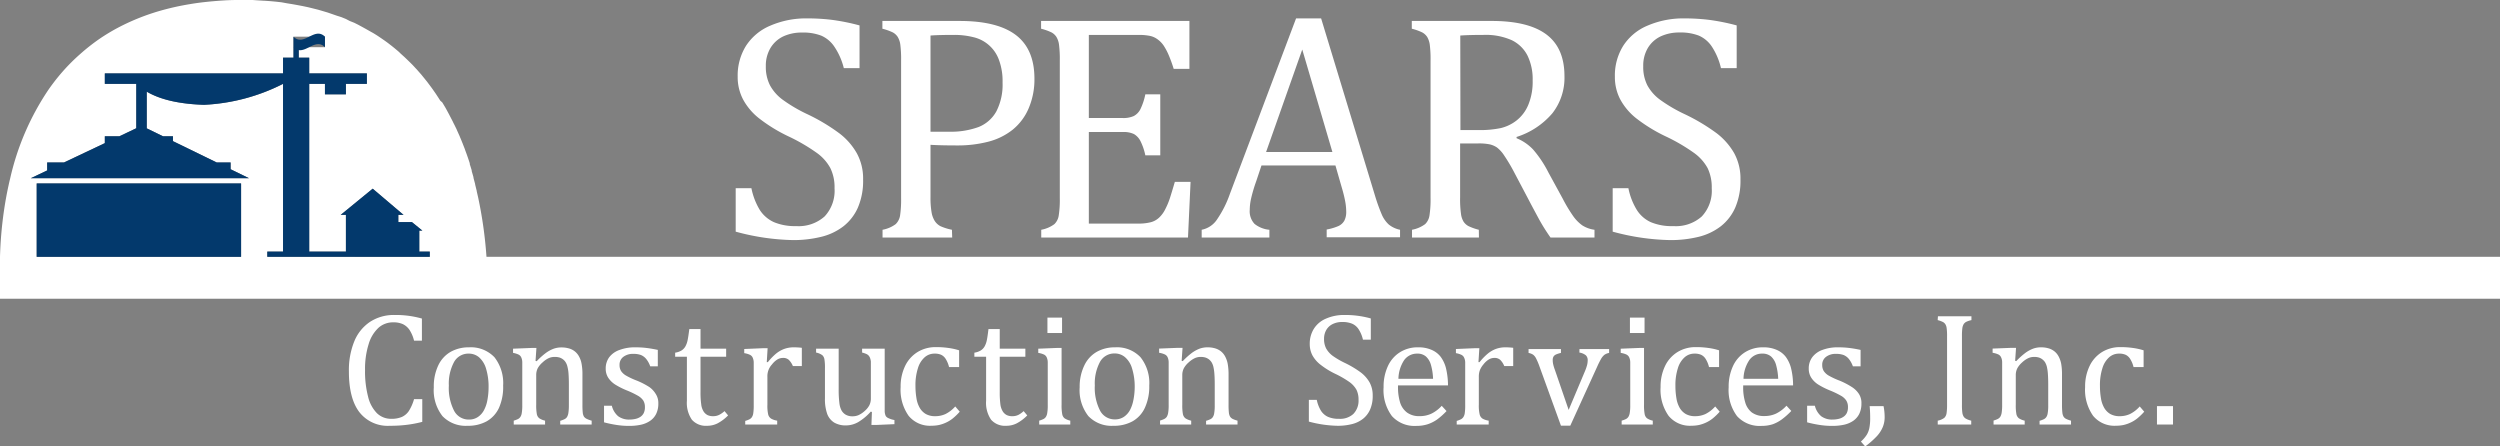 <svg xmlns="http://www.w3.org/2000/svg" viewBox="0 0 477 85.18"><rect x="0" y="0" width="477" height="85.18" fill="#808080" stroke="none"/><defs><style>.cls-1,.cls-4{fill:none;}.cls-2{fill:#fff;}.cls-3{fill:#03396c;}.cls-4{stroke:#fff;stroke-linecap:round;stroke-linejoin:round;stroke-width:0;}</style></defs><g id="Layer_2" data-name="Layer 2"><g id="Layer_2-2" data-name="Layer 2"><polygon class="cls-1" points="248.47 9.45 241.57 28.97 254.22 28.97 248.47 9.45"/><path class="cls-1" d="M273,69.61a3.37,3.37,0,0,0-.95-1.59,2.44,2.44,0,0,0-1.67-.55,3,3,0,0,0-2.49,1.25,6.7,6.7,0,0,0-1.09,3.56h6.61A11,11,0,0,0,273,69.61Z"/><path class="cls-1" d="M186.7,24.21a6.7,6.7,0,0,0,3.41-3,11.17,11.17,0,0,0,1.18-5.5,11.64,11.64,0,0,0-.7-4.34,6.81,6.81,0,0,0-4.84-4.3,14.84,14.84,0,0,0-3.7-.44c-2,0-3.5,0-4.51.12V25.1h3.52A15.37,15.37,0,0,0,186.7,24.21Z"/><path class="cls-1" d="M338.87,69.61a3.37,3.37,0,0,0-.95-1.59,2.46,2.46,0,0,0-1.67-.55,2.93,2.93,0,0,0-2.49,1.25,6.7,6.7,0,0,0-1.1,3.56h6.62A11.55,11.55,0,0,0,338.87,69.61Z"/><path class="cls-1" d="M214.62,68.16a3,3,0,0,0-1.93-.69,3.11,3.11,0,0,0-2.81,1.59,8.67,8.67,0,0,0-1,4.52,9.48,9.48,0,0,0,1,4.79,3.13,3.13,0,0,0,2.84,1.68,3,3,0,0,0,1.73-.5,3.65,3.65,0,0,0,1.16-1.32,6.74,6.74,0,0,0,.64-1.93,13.1,13.1,0,0,0,.2-2.29,11.73,11.73,0,0,0-.5-3.7A4.45,4.45,0,0,0,214.62,68.16Z"/><path class="cls-1" d="M91.35,68.16a3,3,0,0,0-1.94-.69,3.11,3.11,0,0,0-2.81,1.59,8.67,8.67,0,0,0-1,4.52,9.48,9.48,0,0,0,1,4.79,3.12,3.12,0,0,0,2.84,1.68,2.93,2.93,0,0,0,1.72-.5,3.56,3.56,0,0,0,1.16-1.32A6.44,6.44,0,0,0,93,76.3a13.1,13.1,0,0,0,.2-2.29,11.76,11.76,0,0,0-.49-3.7A4.6,4.6,0,0,0,91.35,68.16Z"/><path class="cls-1" d="M286.31,24.39a7.84,7.84,0,0,0,3-1.44A7.36,7.36,0,0,0,291.56,20a11.45,11.45,0,0,0,.83-4.65,10.3,10.3,0,0,0-1-4.78,6.61,6.61,0,0,0-3-2.91,12.25,12.25,0,0,0-5.39-1c-1.82,0-3.29,0-4.42.12v18H282A19.67,19.67,0,0,0,286.31,24.39Z"/><path class="cls-2" d="M92.82,49a81,81,0,0,0-1.58-11.28v0c-.09-.41-.19-.82-.28-1.24v-.05l-.3-1.22,0-.08c-.11-.4-.21-.8-.32-1.2l0-.12-.34-1.18a.74.74,0,0,1,0-.14c-.12-.39-.24-.78-.37-1.17a1.54,1.54,0,0,0,0-.17c-.12-.38-.25-.76-.38-1.14a1.59,1.59,0,0,1-.07-.2c-.13-.37-.27-.75-.41-1.12l-.07-.22c-.14-.36-.29-.73-.43-1.1l-.1-.24q-.21-.54-.45-1.08c0-.08-.07-.17-.11-.26-.15-.35-.31-.7-.47-1.05,0-.09-.09-.19-.13-.29-.16-.34-.33-.68-.5-1l-.14-.3-.52-1-.17-.33-.54-1-.19-.34-.56-.93L84,19.2c-.19-.3-.38-.6-.58-.9l-.24-.37-.6-.86-.28-.39-.62-.83c-.1-.13-.19-.26-.3-.39s-.42-.53-.64-.79l-.33-.41-.66-.75c-.12-.14-.24-.28-.37-.41s-.45-.49-.68-.73L78.33,12l-.71-.69-.43-.41-.72-.65L76,9.8l-.74-.62-.51-.41L74,8.19l-.55-.4-.78-.54-.58-.39c-.27-.18-.54-.34-.81-.51L70.65,6l-.83-.47-.67-.37L68.3,4.7l-.7-.35L66.72,4,66,3.62l-.89-.36L64.28,3l-.92-.32-.84-.29-.94-.28-.89-.26-1-.25-.94-.23-1-.21-1-.19-1-.18-1-.16L53.72.44,52.66.32,51.57.22,50.46.14c-.37,0-.74-.05-1.12-.06L48.19,0,47,0H45.29c-1.61,0-3.16.11-4.66.24s-3,.31-4.34.54a50,50,0,0,0-5.92,1.33,42.62,42.62,0,0,0-6.85,2.66,37.51,37.51,0,0,0-4.4,2.55,38.46,38.46,0,0,0-3.83,3A36.67,36.67,0,0,0,12,13.6c-.67.76-1.31,1.55-1.91,2.35-.3.4-.6.81-.88,1.22A50,50,0,0,0,1.93,34.09c-.11.43-.21.87-.3,1.3-.38,1.72-.67,3.4-.9,5A76.14,76.14,0,0,0,0,49H0v8H477V49ZM8.06,49H7V35H46V49ZM59,49H51V48h3V16a37.07,37.07,0,0,1-15.08,4c-4.56-.15-8.25-.94-10.92-2.51v7L31.1,26H33v.93L41.35,31H44v1.29L47.5,34H5.88L9,32.52V31h3.21L20,27.31V26h2.78L26,24.47V16H20V14H54V11h2V7h6V9H57v2h2v3H70v2H66v2H62V16H59V48h7V41H65l6.11-5L77,41H76v1.38h2.57l2,1.63H80v4h2v1Z"/><polygon class="cls-3" points="7 35 7 49 8.06 49 46 49 46 35 7 35"/><path class="cls-3" d="M80,48V44h.6l-2-1.63H76V41h1l-5.89-5L65,41h1v7H59V16h3v2h4V16h4V14H59V11H57V9H56v2H54v3H20v2h6v8.47L22.78,26H20v1.31L12.21,31H9v1.52L5.88,34H47.5L44,32.29V31H41.35L33,26.93V26H31.1L28,24.49v-7c2.67,1.57,6.36,2.36,10.92,2.51A37.07,37.07,0,0,0,54,16V48H51v1H82V48Z"/><line class="cls-4" x1="80.6" y1="44.01" x2="80.61" y2="44.02"/><path class="cls-3" d="M57,9.56c1.67.27,3.33-2.23,5-.56V7c-2-2-4,2-6,0V9A1.89,1.89,0,0,0,57,9.56Z"/><path class="cls-2" d="M156.67,45.19a11.33,11.33,0,0,0,4.24-2,9.31,9.31,0,0,0,2.77-3.57,12.92,12.92,0,0,0,1-5.38,10,10,0,0,0-1.2-5,12.53,12.53,0,0,0-3.33-3.8,36.47,36.47,0,0,0-6-3.6A28.88,28.88,0,0,1,149.3,19a8.37,8.37,0,0,1-2.4-2.75,7.73,7.73,0,0,1-.78-3.63,6.56,6.56,0,0,1,.91-3.5,5.72,5.72,0,0,1,2.47-2.2A8.31,8.31,0,0,1,153,6.21a9.63,9.63,0,0,1,3.69.59,5.76,5.76,0,0,1,2.48,2.07A12.75,12.75,0,0,1,161,13h3V4.85a40,40,0,0,0-5.49-1.09,38.9,38.9,0,0,0-4.5-.25,17.12,17.12,0,0,0-7,1.37,10.21,10.21,0,0,0-4.67,3.86,10.69,10.69,0,0,0-1.59,5.88,9.18,9.18,0,0,0,1,4.3,11.62,11.62,0,0,0,3.07,3.65,30.07,30.07,0,0,0,5.6,3.44,35.09,35.09,0,0,1,5.45,3.18,8.59,8.59,0,0,1,2.57,2.9,8.28,8.28,0,0,1,.79,3.82,7.18,7.18,0,0,1-1.89,5.38,7.43,7.43,0,0,1-5.44,1.85,10.3,10.3,0,0,1-4.2-.74A6.28,6.28,0,0,1,145,40.11a12.77,12.77,0,0,1-1.63-4.2h-3V44.2a44.49,44.49,0,0,0,11,1.61A22.24,22.24,0,0,0,156.67,45.19Z"/><path class="cls-2" d="M181.63,43.84a10.33,10.33,0,0,1-2.18-.68,2.88,2.88,0,0,1-1.1-1,4.51,4.51,0,0,1-.61-1.68,16.44,16.44,0,0,1-.2-2.85v-10c1.23.08,3,.12,5.21.12a23.16,23.16,0,0,0,5.72-.69,12.44,12.44,0,0,0,4.73-2.3,10.56,10.56,0,0,0,3.08-4.12A14,14,0,0,0,197.37,15q0-5.55-3.46-8.25T183.36,4h-15V5.48a10.39,10.39,0,0,1,2,.71,2.59,2.59,0,0,1,.92.85,3.82,3.82,0,0,1,.5,1.48,21.9,21.9,0,0,1,.15,3.05V37.75a20.68,20.68,0,0,1-.19,3.33,2.92,2.92,0,0,1-.84,1.68,6,6,0,0,1-2.51,1.08v1.48h13.29ZM177.54,6.78c1-.08,2.52-.12,4.51-.12a14.84,14.84,0,0,1,3.7.44,6.81,6.81,0,0,1,4.84,4.3,11.64,11.64,0,0,1,.7,4.34,11.17,11.17,0,0,1-1.18,5.5,6.7,6.7,0,0,1-3.41,3,15.37,15.37,0,0,1-5.64.89h-3.52Z"/><path class="cls-2" d="M227.16,34.7h-3c-.4,1.37-.72,2.41-.95,3.13a13.94,13.94,0,0,1-.87,2.07,5.56,5.56,0,0,1-1.18,1.62,3.66,3.66,0,0,1-1.59.88,9.18,9.18,0,0,1-2.4.26h-9.42V25.19h6.48a4.54,4.54,0,0,1,2.13.39,3.23,3.23,0,0,1,1.23,1.32,11.1,11.1,0,0,1,.94,2.74h2.85V18h-2.85a11.93,11.93,0,0,1-.95,2.85,3,3,0,0,1-1.26,1.29,4.79,4.79,0,0,1-2.09.38h-6.48V6.66h9.57a10.77,10.77,0,0,1,2,.17,3.74,3.74,0,0,1,1.47.62A4.89,4.89,0,0,1,222,8.66a11.56,11.56,0,0,1,1,1.88,26.9,26.9,0,0,1,.94,2.6h3V4h-28.3V5.48a10.39,10.39,0,0,1,2,.71,2.59,2.59,0,0,1,.92.85,3.82,3.82,0,0,1,.5,1.48,21.9,21.9,0,0,1,.15,3.05V37.75a19.33,19.33,0,0,1-.2,3.33,2.86,2.86,0,0,1-.83,1.68,6,6,0,0,1-2.51,1.08v1.48h28Z"/><path class="cls-2" d="M242.2,43.84a5.26,5.26,0,0,1-2.83-1.12,3.5,3.5,0,0,1-.92-2.67,10.39,10.39,0,0,1,.24-2.09,29.26,29.26,0,0,1,1-3.39l1-3h14.11l1.12,3.9c.3,1,.53,1.88.69,2.68a11.44,11.44,0,0,1,.25,2.23,3.62,3.62,0,0,1-.37,1.74,2.46,2.46,0,0,1-1.1,1,9.91,9.91,0,0,1-2.26.67v1.48h14V43.84a5,5,0,0,1-2.15-1,5.57,5.57,0,0,1-1.35-1.94,35,35,0,0,1-1.29-3.6L252.07,3.51h-4.78L234.66,37a20.38,20.38,0,0,1-2.43,4.84,4.57,4.57,0,0,1-2.95,2v1.48H242.2Zm6.27-34.39L254.22,29H241.57Z"/><path class="cls-2" d="M282.16,43.84a10.39,10.39,0,0,1-2-.71,2.65,2.65,0,0,1-.9-.82,3.75,3.75,0,0,1-.5-1.48,20,20,0,0,1-.17-3.17V27.37H282a10.22,10.22,0,0,1,2.22.17,4.13,4.13,0,0,1,1.4.6A6.15,6.15,0,0,1,287,29.67a32.74,32.74,0,0,1,2,3.39l2.67,5.06c.66,1.27,1.34,2.52,2,3.75a36.23,36.23,0,0,0,2.17,3.45h8.39V43.84A5.74,5.74,0,0,1,301.9,43a7.43,7.43,0,0,1-1.73-1.76,28.39,28.39,0,0,1-2-3.33l-2.73-5a21.72,21.72,0,0,0-2.92-4.38,9.07,9.07,0,0,0-3.16-2.16v-.24a14.83,14.83,0,0,0,6.85-4.54,11,11,0,0,0,2.29-7.06q0-5.42-3.51-8T284.37,4h-15V5.48a10.23,10.23,0,0,1,2,.71,2.63,2.63,0,0,1,.93.85,4,4,0,0,1,.5,1.48,21.9,21.9,0,0,1,.15,3.05V37.75a20.42,20.42,0,0,1-.2,3.33,2.91,2.91,0,0,1-.83,1.68,6.09,6.09,0,0,1-2.51,1.08v1.48h12.77ZM278.62,6.78c1.13-.08,2.6-.12,4.42-.12a12.25,12.25,0,0,1,5.39,1,6.61,6.61,0,0,1,3,2.91,10.3,10.3,0,0,1,1,4.78,11.45,11.45,0,0,1-.83,4.65A7.36,7.36,0,0,1,289.34,23a7.84,7.84,0,0,1-3,1.44,19.67,19.67,0,0,1-4.27.38h-3.42Z"/><path class="cls-2" d="M324.08,45.19a11.36,11.36,0,0,0,4.23-2,9.31,9.31,0,0,0,2.77-3.57,12.92,12.92,0,0,0,1-5.38,10.08,10.08,0,0,0-1.19-5,12.81,12.81,0,0,0-3.33-3.8,37.06,37.06,0,0,0-6-3.6A28.88,28.88,0,0,1,316.7,19a8.37,8.37,0,0,1-2.4-2.75,7.73,7.73,0,0,1-.77-3.63,6.56,6.56,0,0,1,.9-3.5,5.72,5.72,0,0,1,2.47-2.2,8.34,8.34,0,0,1,3.53-.72,9.63,9.63,0,0,1,3.69.59,5.71,5.71,0,0,1,2.48,2.07A12.75,12.75,0,0,1,328.36,13h3V4.85a39.86,39.86,0,0,0-5.5-1.09,38.85,38.85,0,0,0-4.49-.25,17.17,17.17,0,0,0-7,1.37,10.14,10.14,0,0,0-4.66,3.86,10.69,10.69,0,0,0-1.59,5.88,9.18,9.18,0,0,0,1,4.3,11.76,11.76,0,0,0,3.07,3.65,30.41,30.41,0,0,0,5.6,3.44,34.61,34.61,0,0,1,5.45,3.18,8.74,8.74,0,0,1,2.58,2.9,8.41,8.41,0,0,1,.78,3.82,7.18,7.18,0,0,1-1.89,5.38,7.42,7.42,0,0,1-5.43,1.85A10.32,10.32,0,0,1,315,42.4a6.19,6.19,0,0,1-2.66-2.29,12.55,12.55,0,0,1-1.64-4.2h-3V44.2a44.49,44.49,0,0,0,11,1.61A22.38,22.38,0,0,0,324.08,45.19Z"/><path class="cls-2" d="M75.3,60.1a8.26,8.26,0,0,0-4.73,1.33,8.18,8.18,0,0,0-3,3.77,14.57,14.57,0,0,0-1,5.67q0,5.16,2,7.77a6.84,6.84,0,0,0,5.81,2.6,25.54,25.54,0,0,0,3.28-.19,21.67,21.67,0,0,0,2.91-.56V76.16H79a8.75,8.75,0,0,1-1,2.27,3.21,3.21,0,0,1-1.32,1.12,5,5,0,0,1-2,.36,3.87,3.87,0,0,1-2.76-1.07,6.73,6.73,0,0,1-1.69-3.16,19.09,19.09,0,0,1-.58-5.06,15.84,15.84,0,0,1,.7-5,6.9,6.9,0,0,1,1.91-3.12,4.19,4.19,0,0,1,2.78-1,4.4,4.4,0,0,1,1.79.33,3.23,3.23,0,0,1,1.3,1.11A6.64,6.64,0,0,1,79,65h1.5V60.78a18.13,18.13,0,0,0-5.21-.68Z"/><path class="cls-2" d="M89.47,66.27a7,7,0,0,0-3.45.84,5.84,5.84,0,0,0-2.38,2.57,9.31,9.31,0,0,0-.87,4.22,8,8,0,0,0,1.65,5.49,6.14,6.14,0,0,0,4.81,1.85,7.31,7.31,0,0,0,3.62-.85,5.71,5.71,0,0,0,2.36-2.58A9.8,9.8,0,0,0,96,73.57a8,8,0,0,0-1.66-5.41A6.22,6.22,0,0,0,89.47,66.27ZM93,76.3a6.44,6.44,0,0,1-.64,1.93,3.56,3.56,0,0,1-1.16,1.32,2.93,2.93,0,0,1-1.72.5,3.12,3.12,0,0,1-2.84-1.68,9.48,9.48,0,0,1-1-4.79,8.67,8.67,0,0,1,1-4.52,3.11,3.11,0,0,1,2.81-1.59,3,3,0,0,1,1.94.69,4.6,4.6,0,0,1,1.34,2.15,11.76,11.76,0,0,1,.49,3.7A13.1,13.1,0,0,1,93,76.3Z"/><path class="cls-2" d="M111.4,79.46a2,2,0,0,1-.21-.73,13.35,13.35,0,0,1-.06-1.51V71.51a10.73,10.73,0,0,0-.16-2.07,4.34,4.34,0,0,0-.48-1.4,3.08,3.08,0,0,0-1.94-1.56,5.06,5.06,0,0,0-1.46-.19,4.32,4.32,0,0,0-1.49.26,6.29,6.29,0,0,0-1.39.75,13.63,13.63,0,0,0-1.81,1.62l-.22-.06.17-2.47h-.92l-3.54.14v.8a4.21,4.21,0,0,1,1,.3,1.09,1.09,0,0,1,.55.53,2.33,2.33,0,0,1,.21.94q0,.6,0,1.56v6.6a8.39,8.39,0,0,1-.1,1.56,1.79,1.79,0,0,1-.27.74,1.27,1.27,0,0,1-.42.38,5.19,5.19,0,0,1-.84.32V81H104v-.74a3.29,3.29,0,0,1-1.11-.46,1.33,1.33,0,0,1-.46-.78,9,9,0,0,1-.12-1.8V71.57a2.84,2.84,0,0,1,.28-1.29,4,4,0,0,1,.93-1.13,4.48,4.48,0,0,1,1.16-.81,2.72,2.72,0,0,1,1.12-.24,3.13,3.13,0,0,1,1,.13,2.33,2.33,0,0,1,.64.35,2,2,0,0,1,.48.53,2.69,2.69,0,0,1,.35.86,7.56,7.56,0,0,1,.21,1.42q.06.85.06,1.92v4a9.31,9.31,0,0,1-.1,1.53,2.12,2.12,0,0,1-.27.75,1.24,1.24,0,0,1-.44.38,5.19,5.19,0,0,1-.84.32V81h6v-.74a4.68,4.68,0,0,1-1-.37A1.3,1.3,0,0,1,111.4,79.46Z"/><path class="cls-2" d="M123.91,73.86a14.53,14.53,0,0,0-2.38-1.23,13.85,13.85,0,0,1-2.13-1,2.83,2.83,0,0,1-.9-.84,2.16,2.16,0,0,1-.29-1.15,1.85,1.85,0,0,1,.72-1.55,3,3,0,0,1,1.93-.57,4.11,4.11,0,0,1,1.41.21,2.57,2.57,0,0,1,1,.73,4.66,4.66,0,0,1,.79,1.43h1.45V66.76c-.94-.2-1.72-.32-2.34-.39a17.18,17.18,0,0,0-1.93-.1,8.2,8.2,0,0,0-3,.49,4.18,4.18,0,0,0-2,1.4,3.59,3.59,0,0,0-.67,2.15,3.15,3.15,0,0,0,.48,1.76,4.48,4.48,0,0,0,1.31,1.29,14.43,14.43,0,0,0,2.21,1.12,17.13,17.13,0,0,1,2.24,1.08,3.09,3.09,0,0,1,.94.88,2.4,2.4,0,0,1,.3,1.26,2.46,2.46,0,0,1-.24,1.14,1.86,1.86,0,0,1-.65.71,2.72,2.72,0,0,1-.93.38,4.81,4.81,0,0,1-1.07.12,3.48,3.48,0,0,1-2.21-.63,3.8,3.8,0,0,1-1.21-2h-1.49v3.16a22.39,22.39,0,0,0,2.33.49,15.35,15.35,0,0,0,2.47.19,10.34,10.34,0,0,0,2.23-.22,5,5,0,0,0,1.77-.75,3.45,3.45,0,0,0,1.15-1.33,4.47,4.47,0,0,0,.41-2,3.17,3.17,0,0,0-.48-1.77A4.43,4.43,0,0,0,123.91,73.86Z"/><path class="cls-2" d="M137.21,79.16a2.56,2.56,0,0,1-1.13.25A2.43,2.43,0,0,1,135,79.2a2,2,0,0,1-.76-.7,3.29,3.29,0,0,1-.45-1.37,16.1,16.1,0,0,1-.13-2.34V68.06h4.89V66.53h-4.89V62.79h-2.14c-.12.92-.22,1.62-.32,2.1a4.13,4.13,0,0,1-.42,1.19,2.18,2.18,0,0,1-.73.78,3.23,3.23,0,0,1-1.23.43v.77h2.24v8.4a5.68,5.68,0,0,0,.95,3.62,3.54,3.54,0,0,0,2.91,1.16,4.38,4.38,0,0,0,2-.47,8.06,8.06,0,0,0,2-1.51l-.68-.82A4.69,4.69,0,0,1,137.21,79.16Z"/><path class="cls-2" d="M149.59,66.59a5.6,5.6,0,0,0-1.54.9,11.39,11.39,0,0,0-1.54,1.6l-.21,0,.16-2.65h-.92l-3.54.15v.79a4.21,4.21,0,0,1,1.05.3,1.09,1.09,0,0,1,.55.53,2.33,2.33,0,0,1,.21.94q0,.6,0,1.56v6.6a9.64,9.64,0,0,1-.09,1.56,1.79,1.79,0,0,1-.27.74,1.3,1.3,0,0,1-.43.38,5,5,0,0,1-.83.32V81h6.1v-.74a3.27,3.27,0,0,1-1.15-.38,1.35,1.35,0,0,1-.56-.76,7.41,7.41,0,0,1-.16-1.9v-5.3a3.28,3.28,0,0,1,.88-2.39,3.83,3.83,0,0,1,1-.93,2.12,2.12,0,0,1,1.08-.31,1.58,1.58,0,0,1,1.12.37,3.48,3.48,0,0,1,.78,1.18h1.71V66.36a12.88,12.88,0,0,0-1.59-.09A5.2,5.2,0,0,0,149.59,66.59Z"/><path class="cls-2" d="M169,79.37a2.4,2.4,0,0,1-.2-.82c0-.34,0-.91,0-1.68V66.53h-4.31v.74a4.64,4.64,0,0,1,.86.29,1.31,1.31,0,0,1,.4.3,1.48,1.48,0,0,1,.25.43,2.68,2.68,0,0,1,.16.71c0,.29,0,.72,0,1.3V76a2.87,2.87,0,0,1-.28,1.31A3.84,3.84,0,0,1,165,78.4a4.64,4.64,0,0,1-1.18.8,2.79,2.79,0,0,1-1.11.23,2.55,2.55,0,0,1-1.37-.32,2.23,2.23,0,0,1-.77-.79,3.84,3.84,0,0,1-.41-1.39,20,20,0,0,1-.14-2.7v-7.7h-4.31v.74a2.9,2.9,0,0,1,1.21.52,1.41,1.41,0,0,1,.38.76,9.73,9.73,0,0,1,.1,1.75V76a8.45,8.45,0,0,0,.44,3,3.33,3.33,0,0,0,1.33,1.63,4.33,4.33,0,0,0,2.27.54,4.75,4.75,0,0,0,2.3-.63,10.23,10.23,0,0,0,2.4-2l.22.06-.09,2.48h.93l3.46-.15v-.79a4.2,4.2,0,0,1-1.13-.35A1.16,1.16,0,0,1,169,79.37Z"/><path class="cls-2" d="M180.39,79a4.7,4.7,0,0,1-1.95.41,3.58,3.58,0,0,1-1.8-.42,3.28,3.28,0,0,1-1.16-1.18,5.33,5.33,0,0,1-.62-1.83,14.07,14.07,0,0,1-.19-2.35,10.57,10.57,0,0,1,.48-3.41,4.48,4.48,0,0,1,1.3-2.07,2.8,2.8,0,0,1,1.87-.68,3,3,0,0,1,1.24.22,2.08,2.08,0,0,1,.88.8,5.16,5.16,0,0,1,.64,1.55H183V66.84a12.47,12.47,0,0,0-2.11-.46,16.31,16.31,0,0,0-2.29-.15,6.56,6.56,0,0,0-3.53.94,6.32,6.32,0,0,0-2.38,2.67,9,9,0,0,0-.85,4,8.61,8.61,0,0,0,1.52,5.49,5.26,5.26,0,0,0,4.37,1.9,7.08,7.08,0,0,0,1.43-.14,6.65,6.65,0,0,0,1.34-.46,6.08,6.08,0,0,0,1.26-.77,11.32,11.32,0,0,0,1.36-1.31l-.86-1A6.15,6.15,0,0,1,180.39,79Z"/><path class="cls-2" d="M194.31,79.16a2.56,2.56,0,0,1-1.13.25,2.43,2.43,0,0,1-1.09-.21,2,2,0,0,1-.76-.7,3.44,3.44,0,0,1-.46-1.37,18,18,0,0,1-.12-2.34V68.06h4.89V66.53h-4.89V62.79H188.6c-.11.92-.21,1.62-.31,2.1a4.13,4.13,0,0,1-.42,1.19,2.18,2.18,0,0,1-.73.78,3.29,3.29,0,0,1-1.23.43v.77h2.24v8.4a5.68,5.68,0,0,0,.95,3.62A3.54,3.54,0,0,0,192,81.24a4.38,4.38,0,0,0,2-.47,8.06,8.06,0,0,0,2-1.51l-.69-.82A4.43,4.43,0,0,1,194.31,79.16Z"/><rect class="cls-2" x="199.85" y="60.6" width="2.79" height="2.94"/><path class="cls-2" d="M202.67,79a9,9,0,0,1-.12-1.8V66.39h-.93l-3.52.14v.8a4.21,4.21,0,0,1,1.05.3,1.09,1.09,0,0,1,.55.53,2.33,2.33,0,0,1,.21.94q0,.6,0,1.56v6.6a8.39,8.39,0,0,1-.1,1.56,1.79,1.79,0,0,1-.27.74,1.27,1.27,0,0,1-.42.38,5.19,5.19,0,0,1-.84.32V81h5.93v-.74a3.29,3.29,0,0,1-1.11-.46A1.33,1.33,0,0,1,202.67,79Z"/><path class="cls-2" d="M212.75,66.27a7,7,0,0,0-3.45.84,5.86,5.86,0,0,0-2.39,2.57A9.31,9.31,0,0,0,206,73.9a8,8,0,0,0,1.66,5.49,6.12,6.12,0,0,0,4.8,1.85,7.29,7.29,0,0,0,3.62-.85,5.66,5.66,0,0,0,2.36-2.58,9.65,9.65,0,0,0,.84-4.24,7.91,7.91,0,0,0-1.67-5.41A6.18,6.18,0,0,0,212.75,66.27Zm3.51,10a6.74,6.74,0,0,1-.64,1.93,3.65,3.65,0,0,1-1.16,1.32,3,3,0,0,1-1.73.5,3.13,3.13,0,0,1-2.84-1.68,9.48,9.48,0,0,1-1-4.79,8.67,8.67,0,0,1,1-4.52,3.11,3.11,0,0,1,2.81-1.59,3,3,0,0,1,1.93.69A4.45,4.45,0,0,1,216,70.31a11.73,11.73,0,0,1,.5,3.7A13.1,13.1,0,0,1,216.26,76.3Z"/><path class="cls-2" d="M234.68,79.46a2,2,0,0,1-.21-.73,13.35,13.35,0,0,1-.06-1.51V71.51a11.59,11.59,0,0,0-.16-2.07,4.88,4.88,0,0,0-.48-1.4,3.11,3.11,0,0,0-.81-1,3.28,3.28,0,0,0-1.13-.58,5.06,5.06,0,0,0-1.46-.19,4.38,4.38,0,0,0-1.5.26,6.52,6.52,0,0,0-1.39.75,14.29,14.29,0,0,0-1.81,1.62l-.21-.06.17-2.47h-.93l-3.54.14v.8a4,4,0,0,1,1.05.3,1.11,1.11,0,0,1,.56.53,2.33,2.33,0,0,1,.21.94q0,.6,0,1.56v6.6a8.39,8.39,0,0,1-.1,1.56,2.13,2.13,0,0,1-.27.74,1.3,1.3,0,0,1-.43.38,4.52,4.52,0,0,1-.84.32V81h5.94v-.74a3.27,3.27,0,0,1-1.12-.46,1.39,1.39,0,0,1-.46-.78,9,9,0,0,1-.12-1.8V71.57a2.85,2.85,0,0,1,.29-1.29,4.12,4.12,0,0,1,.92-1.13,4.68,4.68,0,0,1,1.17-.81,2.68,2.68,0,0,1,1.12-.24,3.06,3.06,0,0,1,.95.13,2.39,2.39,0,0,1,.65.35,2.45,2.45,0,0,1,.48.53,2.94,2.94,0,0,1,.35.86,8.62,8.62,0,0,1,.2,1.42q.06.85.06,1.92v4a8.31,8.31,0,0,1-.1,1.53,1.79,1.79,0,0,1-.27.75,1.21,1.21,0,0,1-.43.38,5,5,0,0,1-.85.32V81h6v-.74a4.47,4.47,0,0,1-1-.37A1.3,1.3,0,0,1,234.68,79.46Z"/><path class="cls-2" d="M259.65,71.07a19,19,0,0,0-3-1.8,15.52,15.52,0,0,1-2.43-1.42,4.48,4.48,0,0,1-1.2-1.38,3.89,3.89,0,0,1-.39-1.82,3.31,3.31,0,0,1,.46-1.75,2.83,2.83,0,0,1,1.23-1.09,4,4,0,0,1,1.77-.37,4.78,4.78,0,0,1,1.84.3,2.84,2.84,0,0,1,1.24,1,6.09,6.09,0,0,1,.88,2.07h1.5V60.76a18,18,0,0,0-5-.66,8.47,8.47,0,0,0-3.52.68,5,5,0,0,0-2.33,1.93,5.35,5.35,0,0,0-.8,2.94,4.61,4.61,0,0,0,.51,2.15A5.85,5.85,0,0,0,252,69.62a14.94,14.94,0,0,0,2.8,1.72,18.77,18.77,0,0,1,2.73,1.59,4.64,4.64,0,0,1,1.29,1.45,4.25,4.25,0,0,1,.39,1.91,3.62,3.62,0,0,1-1,2.7,3.74,3.74,0,0,1-2.71.92,5.12,5.12,0,0,1-2.11-.37,3.18,3.18,0,0,1-1.33-1.14,6.45,6.45,0,0,1-.82-2.11h-1.51v4.15a22.43,22.43,0,0,0,5.48.8,10.88,10.88,0,0,0,2.7-.31,5.55,5.55,0,0,0,2.12-1,4.63,4.63,0,0,0,1.38-1.78,6.37,6.37,0,0,0,.5-2.69,5.09,5.09,0,0,0-.59-2.49A6.36,6.36,0,0,0,259.65,71.07Z"/><path class="cls-2" d="M276.28,73.54a14.36,14.36,0,0,0-.4-3.34,6.23,6.23,0,0,0-1-2.12,4.34,4.34,0,0,0-1.72-1.32,6.19,6.19,0,0,0-2.6-.49,6.28,6.28,0,0,0-3.45.94,6.11,6.11,0,0,0-2.31,2.67,9.24,9.24,0,0,0-.81,4,8.29,8.29,0,0,0,1.59,5.51,5.82,5.82,0,0,0,4.7,1.87,6.91,6.91,0,0,0,2.14-.32,7.09,7.09,0,0,0,1.78-.9A13.27,13.27,0,0,0,276,78.43l-.92-1a6.54,6.54,0,0,1-2,1.51,5.22,5.22,0,0,1-2.24.46,3.86,3.86,0,0,1-2.38-.69,3.8,3.8,0,0,1-1.32-1.91,9.9,9.9,0,0,1-.4-3v-.27Zm-8.37-4.82a3,3,0,0,1,2.49-1.25,2.44,2.44,0,0,1,1.67.55,3.37,3.37,0,0,1,.95,1.59,11,11,0,0,1,.41,2.67h-6.61A6.7,6.7,0,0,1,267.91,68.72Z"/><path class="cls-2" d="M285.38,66.59a5.4,5.4,0,0,0-1.53.9,11.4,11.4,0,0,0-1.55,1.6l-.21,0,.17-2.65h-.93l-3.54.15v.79a4.08,4.08,0,0,1,1,.3,1.09,1.09,0,0,1,.55.53,2.17,2.17,0,0,1,.22.94q0,.6,0,1.56v6.6a9.64,9.64,0,0,1-.09,1.56,1.79,1.79,0,0,1-.28.74,1.3,1.3,0,0,1-.43.38,4.81,4.81,0,0,1-.82.32V81h6.1v-.74a3.33,3.33,0,0,1-1.16-.38,1.33,1.33,0,0,1-.55-.76,7.29,7.29,0,0,1-.17-1.9v-5.3a3.63,3.63,0,0,1,.19-1.26,4,4,0,0,1,.69-1.13,3.86,3.86,0,0,1,1-.93,2.09,2.09,0,0,1,1.08-.31,1.59,1.59,0,0,1,1.12.37,3.48,3.48,0,0,1,.77,1.18h1.71V66.36a12.65,12.65,0,0,0-1.59-.09A5.2,5.2,0,0,0,285.38,66.59Z"/><path class="cls-2" d="M301.35,67.27a2.58,2.58,0,0,1,1.24.53,1.29,1.29,0,0,1,.34,1,3.63,3.63,0,0,1-.12.88,9.26,9.26,0,0,1-.42,1.19l-3.09,7.34-2.63-7.65a8.12,8.12,0,0,1-.31-1,3.73,3.73,0,0,1-.1-.86,1.33,1.33,0,0,1,.14-.65,1.09,1.09,0,0,1,.43-.39,4.75,4.75,0,0,1,1-.32v-.74h-6.18v.74a2.34,2.34,0,0,1,.86.33,2,2,0,0,1,.54.65,12.16,12.16,0,0,1,.68,1.59l4.1,11.31h1.78l5.11-11.21a16.25,16.25,0,0,1,.75-1.51,2.87,2.87,0,0,1,.64-.79,2.21,2.21,0,0,1,.91-.37v-.74h-5.66Z"/><path class="cls-2" d="M313.8,79a9,9,0,0,1-.12-1.8V66.39h-.92l-3.53.14v.8a4.18,4.18,0,0,1,1.06.3,1.13,1.13,0,0,1,.55.53,2.33,2.33,0,0,1,.21.94q0,.6,0,1.56v6.6a8.39,8.39,0,0,1-.1,1.56,2,2,0,0,1-.27.74,1.37,1.37,0,0,1-.42.38,5,5,0,0,1-.85.32V81h5.94v-.74a3.12,3.12,0,0,1-1.11-.46A1.35,1.35,0,0,1,313.8,79Z"/><rect class="cls-2" x="310.99" y="60.6" width="2.79" height="2.94"/><path class="cls-2" d="M325.39,79a4.7,4.7,0,0,1-1.95.41,3.58,3.58,0,0,1-1.8-.42,3.28,3.28,0,0,1-1.16-1.18,5.33,5.33,0,0,1-.62-1.83,14.07,14.07,0,0,1-.19-2.35,10.57,10.57,0,0,1,.48-3.41,4.48,4.48,0,0,1,1.3-2.07,2.8,2.8,0,0,1,1.87-.68,3,3,0,0,1,1.24.22,2.08,2.08,0,0,1,.88.8,5.16,5.16,0,0,1,.64,1.55H328V66.84a12.47,12.47,0,0,0-2.11-.46,16.35,16.35,0,0,0-2.3-.15,6.55,6.55,0,0,0-3.52.94,6.32,6.32,0,0,0-2.38,2.67,9,9,0,0,0-.85,4,8.61,8.61,0,0,0,1.52,5.49,5.26,5.26,0,0,0,4.37,1.9,7.08,7.08,0,0,0,1.43-.14,6.65,6.65,0,0,0,1.34-.46,6.08,6.08,0,0,0,1.26-.77,11.32,11.32,0,0,0,1.36-1.31l-.86-1A6.15,6.15,0,0,1,325.39,79Z"/><path class="cls-2" d="M342.12,73.54a13.84,13.84,0,0,0-.4-3.34,6.23,6.23,0,0,0-1-2.12A4.34,4.34,0,0,0,339,66.76a6.16,6.16,0,0,0-2.6-.49,6.33,6.33,0,0,0-3.45.94,6.11,6.11,0,0,0-2.31,2.67,9.24,9.24,0,0,0-.81,4,8.29,8.29,0,0,0,1.59,5.51,5.83,5.83,0,0,0,4.71,1.87,6.8,6.8,0,0,0,2.13-.32A6.93,6.93,0,0,0,340,80a13.94,13.94,0,0,0,1.78-1.59l-.92-1a6.69,6.69,0,0,1-2,1.51,5.17,5.17,0,0,1-2.23.46,3.89,3.89,0,0,1-2.39-.69A3.72,3.72,0,0,1,333,76.81a9.6,9.6,0,0,1-.4-3v-.27Zm-8.36-4.82a2.93,2.93,0,0,1,2.49-1.25,2.46,2.46,0,0,1,1.67.55,3.37,3.37,0,0,1,.95,1.59,11.55,11.55,0,0,1,.41,2.67h-6.62A6.7,6.7,0,0,1,333.76,68.72Z"/><path class="cls-2" d="M354.68,75.16a4.43,4.43,0,0,0-1.32-1.3A14.53,14.53,0,0,0,351,72.63a14.6,14.6,0,0,1-2.14-1,2.9,2.9,0,0,1-.89-.84,2.16,2.16,0,0,1-.29-1.15,1.85,1.85,0,0,1,.72-1.55,3,3,0,0,1,1.93-.57,4.11,4.11,0,0,1,1.41.21,2.57,2.57,0,0,1,1,.73,4.88,4.88,0,0,1,.79,1.43H355V66.76c-.94-.2-1.72-.32-2.34-.39a17.18,17.18,0,0,0-1.93-.1,8.2,8.2,0,0,0-3,.49,4.18,4.18,0,0,0-1.95,1.4,3.53,3.53,0,0,0-.67,2.15,3.15,3.15,0,0,0,.48,1.76,4.36,4.36,0,0,0,1.31,1.29,14.43,14.43,0,0,0,2.21,1.12,17.13,17.13,0,0,1,2.24,1.08,2.93,2.93,0,0,1,.93.88,2.31,2.31,0,0,1,.31,1.26,2.46,2.46,0,0,1-.24,1.14,1.88,1.88,0,0,1-.66.71,2.57,2.57,0,0,1-.93.38,4.72,4.72,0,0,1-1.06.12,3.48,3.48,0,0,1-2.21-.63,3.8,3.8,0,0,1-1.21-2H344.8v3.16a22.39,22.39,0,0,0,2.33.49,15.35,15.35,0,0,0,2.47.19,10.34,10.34,0,0,0,2.23-.22,5.06,5.06,0,0,0,1.77-.75,3.53,3.53,0,0,0,1.15-1.33,4.47,4.47,0,0,0,.41-2A3.17,3.17,0,0,0,354.68,75.16Z"/><path class="cls-2" d="M356.73,77.49c.07.75.1,1.5.1,2.27a9.55,9.55,0,0,1-.15,1.86,4,4,0,0,1-.5,1.33,6.3,6.3,0,0,1-1.12,1.3l.82.93a16.18,16.18,0,0,0,2.19-1.92,5.93,5.93,0,0,0,1.15-1.75,4.85,4.85,0,0,0,.37-1.93,10.66,10.66,0,0,0-.21-2.09Z"/><path class="cls-2" d="M369.71,61.08a4.65,4.65,0,0,1,1,.36,1.24,1.24,0,0,1,.46.42,1.83,1.83,0,0,1,.25.74,10.78,10.78,0,0,1,.08,1.52v13.1a10.84,10.84,0,0,1-.1,1.66,1.53,1.53,0,0,1-.42.84,3,3,0,0,1-1.26.54V81h6.39v-.74a3.72,3.72,0,0,1-1-.37,1.2,1.2,0,0,1-.47-.45,1.9,1.9,0,0,1-.23-.74,10.59,10.59,0,0,1-.07-1.48V64.12a11.22,11.22,0,0,1,.08-1.54,2.09,2.09,0,0,1,.26-.75,1.37,1.37,0,0,1,.47-.42,4.29,4.29,0,0,1,1-.33v-.74h-6.39Z"/><path class="cls-2" d="M393.71,79.46a2,2,0,0,1-.21-.73,12.78,12.78,0,0,1-.07-1.51V71.51a11.72,11.72,0,0,0-.15-2.07,4.88,4.88,0,0,0-.48-1.4,3.11,3.11,0,0,0-.81-1,3.24,3.24,0,0,0-1.14-.58,5,5,0,0,0-1.46-.19,4.36,4.36,0,0,0-1.49.26,6.52,6.52,0,0,0-1.39.75,14.29,14.29,0,0,0-1.81,1.62l-.21-.06.17-2.47h-.93l-3.54.14v.8a4.21,4.21,0,0,1,1.05.3,1.09,1.09,0,0,1,.55.53,2.17,2.17,0,0,1,.22.94q0,.6,0,1.56v6.6a9.38,9.38,0,0,1-.1,1.56,2.13,2.13,0,0,1-.27.74,1.3,1.3,0,0,1-.43.38,4.84,4.84,0,0,1-.84.32V81h5.94v-.74a3.27,3.27,0,0,1-1.12-.46,1.39,1.39,0,0,1-.46-.78,9,9,0,0,1-.12-1.8V71.57a2.85,2.85,0,0,1,.29-1.29,4.12,4.12,0,0,1,.92-1.13,4.51,4.51,0,0,1,1.17-.81,2.65,2.65,0,0,1,1.12-.24,3.06,3.06,0,0,1,.95.13,2.19,2.19,0,0,1,.64.35,2.26,2.26,0,0,1,.49.53,3.24,3.24,0,0,1,.35.86,8.62,8.62,0,0,1,.2,1.42q.06.85.06,1.92v4a8.31,8.31,0,0,1-.1,1.53,1.79,1.79,0,0,1-.27.75,1.3,1.3,0,0,1-.43.38,5.39,5.39,0,0,1-.85.32V81h6v-.74a4.54,4.54,0,0,1-1-.37A1.21,1.21,0,0,1,393.71,79.46Z"/><path class="cls-2" d="M406.39,79a4.7,4.7,0,0,1-1.95.41,3.58,3.58,0,0,1-1.8-.42,3.28,3.28,0,0,1-1.16-1.18,5.33,5.33,0,0,1-.62-1.83,14.07,14.07,0,0,1-.19-2.35,10.57,10.57,0,0,1,.48-3.41,4.48,4.48,0,0,1,1.3-2.07,2.8,2.8,0,0,1,1.87-.68,3,3,0,0,1,1.24.22,2.08,2.08,0,0,1,.88.8,5.16,5.16,0,0,1,.64,1.55H409V66.84a12.47,12.47,0,0,0-2.11-.46,16.35,16.35,0,0,0-2.3-.15,6.55,6.55,0,0,0-3.52.94,6.32,6.32,0,0,0-2.38,2.67,9,9,0,0,0-.85,4,8.61,8.61,0,0,0,1.52,5.49,5.26,5.26,0,0,0,4.37,1.9,7.08,7.08,0,0,0,1.43-.14,6.65,6.65,0,0,0,1.34-.46,6.08,6.08,0,0,0,1.26-.77,11.32,11.32,0,0,0,1.36-1.31l-.86-1A6.15,6.15,0,0,1,406.39,79Z"/><rect class="cls-2" x="411.55" y="77.49" width="3.06" height="3.51"/></g></g></svg>